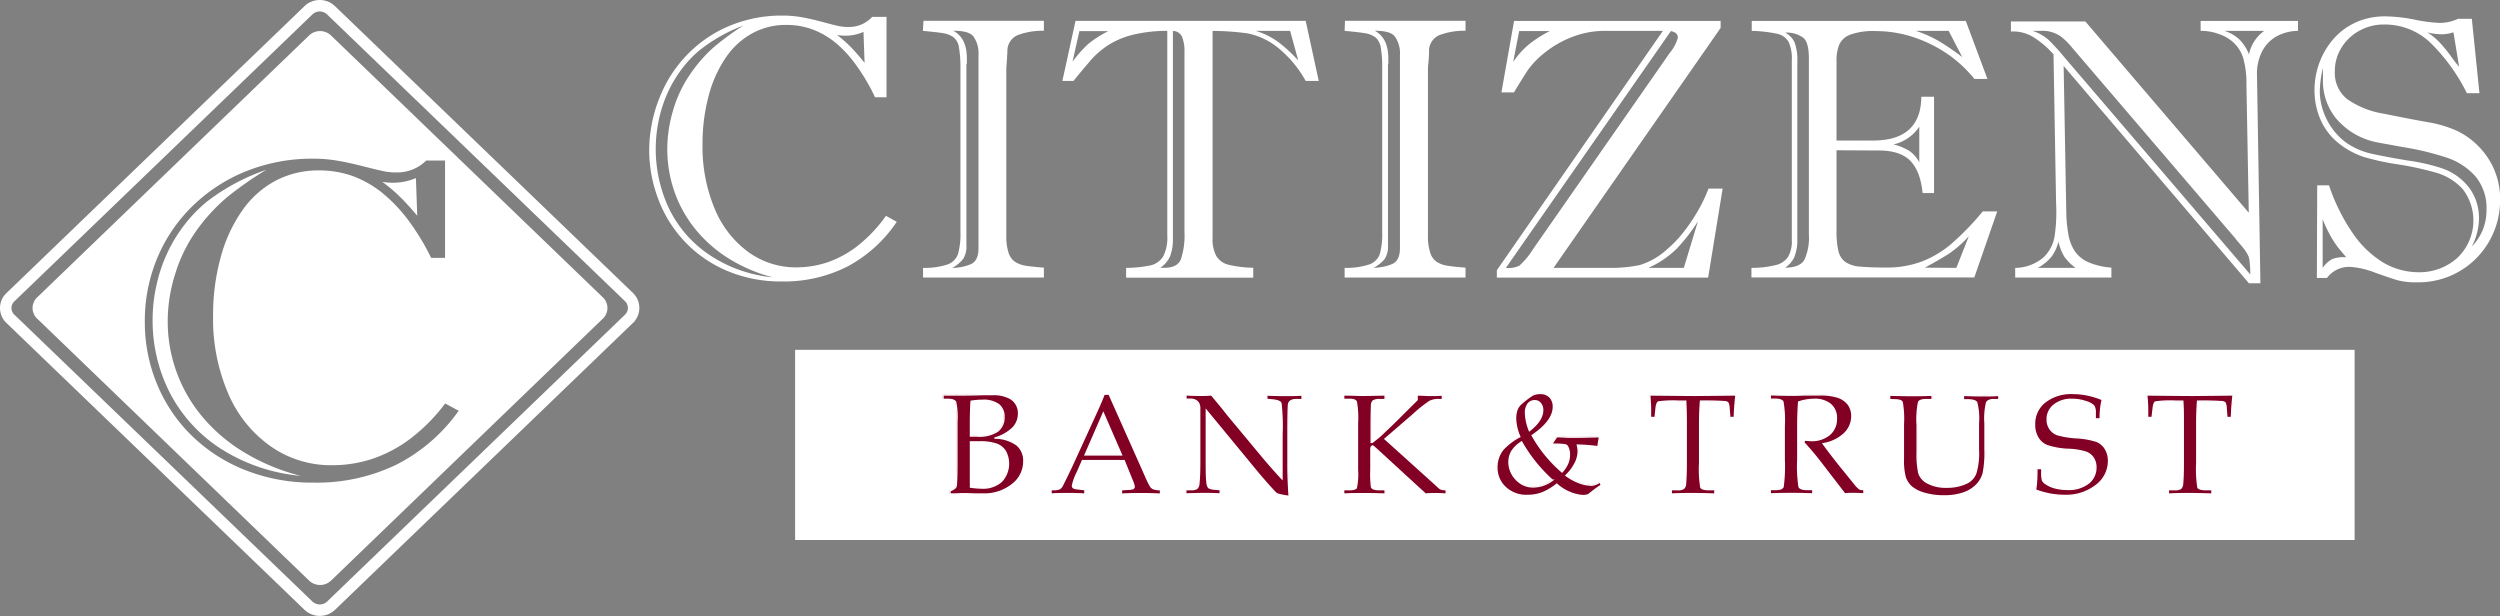 <svg id="Layer_1" data-name="Layer 1" xmlns="http://www.w3.org/2000/svg" viewBox="0 0 436.57 107.59"><rect x="0" y="0" width="436.57" height="107.59" fill="#808080" stroke="none"/><defs><style>.cls-1{fill:#fff;}.cls-2{fill:none;stroke-width:2px;}.cls-2,.cls-4{stroke:#fff;stroke-miterlimit:3.86;}.cls-3,.cls-4{fill:#820024;}.cls-4{stroke-width:0.24px;}</style></defs><path class="cls-1" d="M283,304.16l-47.49-45.75a2.77,2.77,0,0,0-3.82,0l-47.5,45.75a2.54,2.54,0,0,0,0,3.69l47.5,45.76a2.78,2.78,0,0,0,3.83,0L283,307.85A2.56,2.56,0,0,0,283,304.16Zm-36,29.17a32,32,0,0,1-14.57,3.17,31.58,31.58,0,0,1-11.82-2.16,28.11,28.11,0,0,1-9.37-6,26.81,26.81,0,0,1-6.09-9A28,28,0,0,1,203,308.48,28.36,28.36,0,0,1,205.29,297a27.24,27.24,0,0,1,6.38-9.12A28.77,28.77,0,0,1,221,282a30.93,30.93,0,0,1,11.27-2.07,25.11,25.11,0,0,1,4.19.32c1.3.21,2.84.54,4.63,1s3,.74,3.62.87a10.17,10.17,0,0,0,2.19.21,7.15,7.15,0,0,0,5.24-2.08h3.29v17H253a42.12,42.12,0,0,0-4.06-6.67,26.9,26.9,0,0,0-4.63-4.8,18.41,18.41,0,0,0-5.13-2.86,17.44,17.44,0,0,0-5.76-.94,16,16,0,0,0-7.57,1.79A16.76,16.76,0,0,0,220,289a25.94,25.94,0,0,0-3.75,8.14,38.07,38.07,0,0,0-1.33,10.25,32.91,32.91,0,0,0,2.64,13.54,21.57,21.57,0,0,0,7.39,9.21,18.31,18.31,0,0,0,10.79,3.32,22.2,22.2,0,0,0,7.18-1.18,23.31,23.31,0,0,0,6.64-3.6,31.17,31.17,0,0,0,5.89-6l2.36,1.27A29.89,29.89,0,0,1,247,333.33Z" transform="translate(-177.71 -252.22)"/><path class="cls-2" d="M287.57,304.12,235.5,254a2.84,2.84,0,0,0-3.91,0l-52.06,50.12a2.59,2.59,0,0,0,0,3.78L231.59,358a2.87,2.87,0,0,0,3.92,0l52.06-50.13A2.63,2.63,0,0,0,287.57,304.12Z" transform="translate(-177.71 -252.22)"/><path class="cls-1" d="M250.57,289.89l-.23-6.57a10.22,10.22,0,0,1-4,.81,11.16,11.16,0,0,1-1.87-.15,27,27,0,0,1,3.4,2.92C248.8,287.84,249.69,288.84,250.57,289.89Z" transform="translate(-177.71 -252.22)"/><path class="cls-1" d="M213.11,325.07A25.84,25.84,0,0,1,207,308.14a27.25,27.25,0,0,1,1.31-8.1,26.21,26.21,0,0,1,3.68-7.52,31.84,31.84,0,0,1,5.54-6,63.43,63.43,0,0,1,6.68-4.65A36.38,36.38,0,0,0,214,287.31a24.26,24.26,0,0,0-4.07,4.16,26.22,26.22,0,0,0-4.9,10.59,27.15,27.15,0,0,0-.67,5.92,27.79,27.79,0,0,0,3,12.82,25.7,25.7,0,0,0,8.89,9.77,31.19,31.19,0,0,0,14,4.75,35.89,35.89,0,0,1-9.72-4A28.94,28.94,0,0,1,213.11,325.07Z" transform="translate(-177.71 -252.22)"/><path class="cls-1" d="M328.69,263.2l-.19-5.41a7.64,7.64,0,0,1-3.13.66,7.8,7.8,0,0,1-1.49-.13,23.9,23.9,0,0,1,2.69,2.41c.71.78,1.43,1.6,2.12,2.47m-20.9-6.62a28.49,28.49,0,0,0-8,4.48,19.74,19.74,0,0,0-3.2,3.45,22,22,0,0,0-2.36,4.07,22.77,22.77,0,0,0-1.49,4.67,24.36,24.36,0,0,0,1.84,15.47,20.5,20.5,0,0,0,7,8,23.9,23.9,0,0,0,11.09,3.93,27.8,27.8,0,0,1-7.68-3.27,23.43,23.43,0,0,1-5.89-5.19,21.63,21.63,0,0,1-3.64-6.58,22.39,22.39,0,0,1-1.22-7.4,23.55,23.55,0,0,1,1-6.68,21.66,21.66,0,0,1,2.9-6.21,25.2,25.2,0,0,1,4.38-5,51,51,0,0,1,5.27-3.82m22.13-1.34h2.6v14.05h-2a34.36,34.36,0,0,0-3.22-5.5,20.58,20.58,0,0,0-3.65-4,14.18,14.18,0,0,0-4.05-2.35,13.16,13.16,0,0,0-4.56-.79,12.21,12.21,0,0,0-6,1.49,13.19,13.19,0,0,0-4.59,4.23,21.38,21.38,0,0,0-3,6.7,32.42,32.42,0,0,0-1.06,8.44,28,28,0,0,0,2.09,11.16,17.76,17.76,0,0,0,5.84,7.59,14.12,14.12,0,0,0,8.53,2.73,17.09,17.09,0,0,0,5.69-1,18.28,18.28,0,0,0,5.24-3,25.46,25.46,0,0,0,4.65-5l1.88,1.05a24,24,0,0,1-8.59,7.79,24.47,24.47,0,0,1-11.53,2.62,24,24,0,0,1-9.34-1.78,21.84,21.84,0,0,1-12.11-12.4,24.15,24.15,0,0,1-1.66-8.94A24.82,24.82,0,0,1,293,269a22.56,22.56,0,0,1,5-7.52,22.14,22.14,0,0,1,7.36-4.85,23.63,23.63,0,0,1,8.92-1.69,20.08,20.08,0,0,1,3.3.26c1,.18,2.25.45,3.66.83s2.37.62,2.87.73a8,8,0,0,0,1.73.17,5.46,5.46,0,0,0,4.14-1.72" transform="translate(-177.71 -252.22)"/><path class="cls-1" d="M346.47,263.4v31.66a4,4,0,0,1-.57,2.38A6.11,6.11,0,0,1,344,299a8.39,8.39,0,0,0,3.32-.68c.84-.42,1.26-1.33,1.26-2.72V261.84a5.08,5.08,0,0,0-.88-3.25c-.59-.72-1.76-1-3.52-1,1.59.85,2.37,2.45,2.37,4.83,0,.17,0,.33,0,.47s0,.31,0,.49m-7.57-7.53H360v1.74a12.48,12.48,0,0,0-4.62.78,3,3,0,0,0-1.75,2.87c-.05.9-.09,1.6-.13,2.12s-.06.75-.06.68v29.31a9.34,9.34,0,0,0,.39,3,3.06,3.06,0,0,0,1.13,1.59,4.72,4.72,0,0,0,1.68.65c.63.12,1.75.24,3.36.37v1.73H338.9V299a12.83,12.83,0,0,0,4.26-.59A3,3,0,0,0,345,296.6a13,13,0,0,0,.43-3.9V264.32a21.16,21.16,0,0,0-.25-3.77,2.89,2.89,0,0,0-.89-1.77,4.14,4.14,0,0,0-1.79-.75c-.76-.13-2-.27-3.63-.42Z" transform="translate(-177.71 -252.22)"/><path class="cls-1" d="M404.4,262.7,403,257.61h-6a13.23,13.23,0,0,1,4,2,25.39,25.39,0,0,1,3.37,3.12m-19.82,29.94V261.39a6.73,6.73,0,0,0-.43-2.76,1.74,1.74,0,0,0-1.59-1v36.14a8.5,8.5,0,0,1-.47,3.15,4.72,4.72,0,0,1-1.75,2.07h.7q2.28,0,2.91-1.47a13.34,13.34,0,0,0,.63-4.86m-13.25-35H366.2L365,263a20.74,20.74,0,0,1,2.81-3.16,19.41,19.41,0,0,1,3.55-2.24m-5.83-1.74h40.19L408,266.35h-2.28a19.71,19.71,0,0,0-5.1-6,12.16,12.16,0,0,0-5-2.29,45.08,45.08,0,0,0-6.16-.44v36.14a6.18,6.18,0,0,0,.67,3.2,3.49,3.49,0,0,0,2.18,1.51,20.46,20.46,0,0,0,4.25.51v1.73H374.36V299a21.5,21.5,0,0,0,4.23-.43,3.55,3.55,0,0,0,2.22-1.53,7,7,0,0,0,.74-3.64V257.61a25.33,25.33,0,0,0-6,.68,14.43,14.43,0,0,0-4.24,1.77,14.59,14.59,0,0,0-2.84,2.36c-.74.84-1.85,2.15-3.3,3.93h-1.94Z" transform="translate(-177.71 -252.22)"/><path class="cls-1" d="M420.09,263.4v31.66a4,4,0,0,1-.57,2.38,6,6,0,0,1-1.93,1.53,8.35,8.35,0,0,0,3.32-.68c.84-.42,1.27-1.33,1.27-2.72V261.84a5.08,5.08,0,0,0-.89-3.25c-.59-.72-1.76-1-3.51-1,1.58.85,2.37,2.45,2.37,4.83,0,.17,0,.33,0,.47a4.4,4.4,0,0,1,0,.49m-7.57-7.53h21.05v1.74a12.38,12.38,0,0,0-4.61.78,3,3,0,0,0-1.76,2.87c0,.9-.08,1.6-.13,2.12s-.06.75-.06.68v29.31a9,9,0,0,0,.4,3,3,3,0,0,0,1.12,1.59,4.72,4.72,0,0,0,1.68.65c.64.12,1.75.24,3.36.37v1.73H412.52V299a13,13,0,0,0,4.27-.59,3,3,0,0,0,1.86-1.78,13,13,0,0,0,.43-3.9V264.32a21.37,21.37,0,0,0-.24-3.77,3,3,0,0,0-.9-1.77,4.09,4.09,0,0,0-1.79-.75q-1.12-.19-3.63-.42Z" transform="translate(-177.71 -252.22)"/><path class="cls-1" d="M465.58,299h6.17l2.47-8.14a29.75,29.75,0,0,1-3.75,4.83,17.22,17.22,0,0,1-4.89,3.31m-17.26-41.36H443l-1.05,5.4a14.43,14.43,0,0,1,2.84-3.14,21.24,21.24,0,0,1,3.56-2.26m21.15,0L440.68,299a4.18,4.18,0,0,0,2.36-.4,13.24,13.24,0,0,0,2.43-2.94l23.81-34.18a7.2,7.2,0,0,0,1.43-2.66c0-.64-.41-1-1.24-1.18M476,285.16h2.53L476,300.7h-36.9v-1.29l29-41.8H458a15.68,15.68,0,0,0-5.95,1.15,17.68,17.68,0,0,0-4.77,2.81,14.43,14.43,0,0,0-2.84,3q-1.74,2.73-2.34,3.78H439.9l2.21-12.48h36.07v1.23L449,299h9.79a24.37,24.37,0,0,0,5.24-.49,12.19,12.19,0,0,0,4.83-2.79,19.55,19.55,0,0,0,2.8-2.91,30.16,30.16,0,0,0,2.57-3.81,25.72,25.72,0,0,0,1.82-3.81" transform="translate(-177.71 -252.22)"/><path class="cls-1" d="M519.34,299l2.19-5.54a19.4,19.4,0,0,1-3.39,3q-1.53,1-4.3,2.5ZM518,257.61h-5.73a20.54,20.54,0,0,1,4.22,1.91,45.61,45.61,0,0,1,3.89,2.67Zm-5.13,22.92v-6.19a7.35,7.35,0,0,1-4.5,3.1,9.65,9.65,0,0,1,2.76,1.13,5.5,5.5,0,0,1,1.74,2M491.57,263v30.74a8.28,8.28,0,0,1-.53,3.41,4.66,4.66,0,0,1-1.59,1.81c1.74,0,2.86-.49,3.37-1.39a9.31,9.31,0,0,0,.77-4.37V262.44c0-1.81-.3-3-.91-3.57a4.82,4.82,0,0,0-3.23-.95,3.68,3.68,0,0,1,1.64,1.7,8.81,8.81,0,0,1,.48,3.39m6.85,15.45v14a15.3,15.3,0,0,0,.33,3.61A3.29,3.29,0,0,0,500,298a5.49,5.49,0,0,0,2.55.78c1.11.1,2.63.16,4.55.16a17.32,17.32,0,0,0,6.25-1.07,17.8,17.8,0,0,0,5.23-3.16,47.79,47.79,0,0,0,5.37-5.57h2.53l-4,11.53H483.56V299a17.81,17.81,0,0,0,4.29-.5A3.52,3.52,0,0,0,490,297a5.44,5.44,0,0,0,.61-2.85V262.75a6.87,6.87,0,0,0-.57-3.23,3,3,0,0,0-1.93-1.39,24.06,24.06,0,0,0-4.5-.52v-1.74h37.38L524.77,266h-2.28a22.31,22.31,0,0,0-4.48-4.21,23.94,23.94,0,0,0-5.92-3,21,21,0,0,0-6.92-1.14,11.49,11.49,0,0,0-4.34.62A3.37,3.37,0,0,0,498.9,260a7.44,7.44,0,0,0-.48,2.92v13.84h6.38q8.34,0,8.43-7.65h2.22v16.82h-2c-.26-2.59-1-4.48-2.18-5.66s-3-1.77-5.47-1.77Z" transform="translate(-177.71 -252.22)"/><path class="cls-1" d="M573.11,257.61h-6.94a7,7,0,0,1,2.59,1.49,7.76,7.76,0,0,1,1.69,2.61,6.63,6.63,0,0,1,2.66-4.1M533.52,299h6.65a8.49,8.49,0,0,1-2-2,9.11,9.11,0,0,1-1-2.58A7.43,7.43,0,0,1,536,297a8.16,8.16,0,0,1-2.43,2m34.62-5L539.6,260.59a11.4,11.4,0,0,0-2.1-2.06,5.59,5.59,0,0,0-3.42-.92h-1.42a8.07,8.07,0,0,1,2.75,1.54,35.93,35.93,0,0,1,2.74,3l32.52,38c0-.61,0-1.21-.08-1.8a5,5,0,0,0-.2-1.3,5.56,5.56,0,0,0-.6-1.06c-.3-.43-.85-1.1-1.65-2M562,257.61v-1.74h17v1.74a8,8,0,0,0-3.72.95,6.35,6.35,0,0,0-2.52,2.59,8.55,8.55,0,0,0-.92,4.09l.6,36.45h-2l-32.36-37.95.46,25.53a23.76,23.76,0,0,0,.39,4,7.38,7.38,0,0,0,1.13,2.85,5.57,5.57,0,0,0,2.36,1.9,12.34,12.34,0,0,0,4,.93v1.73H529.62V299a7.73,7.73,0,0,0,4.89-1.79,6.55,6.55,0,0,0,2-3.79,29,29,0,0,0,.25-5.71l-.45-26a16.22,16.22,0,0,0-3.51-3,6.75,6.75,0,0,0-3.55-1h-.38v-1.74h13l28.54,33.4L570,266.92a16.18,16.18,0,0,0-.51-4.37,6.18,6.18,0,0,0-1.76-2.91,7,7,0,0,0-2.55-1.48,9,9,0,0,0-3.16-.55" transform="translate(-177.71 -252.22)"/><path class="cls-1" d="M607.15,263.94l-1-6.08a6.64,6.64,0,0,1-2.09.35,9.92,9.92,0,0,1-2.47-.35,11.81,11.81,0,0,1,2.21,1.84,26.71,26.71,0,0,1,2,2.46,20.79,20.79,0,0,0,1.4,1.78m-23.89,26.52V299a4.9,4.9,0,0,1,1.71-1.56,5.75,5.75,0,0,1,2.41-.29c-.7-.83-1.21-1.44-1.52-1.83a19.42,19.42,0,0,1-1.14-1.75,22.7,22.7,0,0,1-1.46-3.08m0-26.27a20.64,20.64,0,0,0-.5,3.92,10.58,10.58,0,0,0,.57,3.39,11.49,11.49,0,0,0,1.67,3.22,10.63,10.63,0,0,0,2.5,2.47,12.41,12.41,0,0,0,4.11,1.8q2.25.52,6.57,1.24a33.08,33.08,0,0,1,6,1.38,10,10,0,0,1,4.7,3.41,8.86,8.86,0,0,1,1.68,5.39,10.87,10.87,0,0,1-1.26,4.83,8.9,8.9,0,0,0,2.57-6.33,8.63,8.63,0,0,0-1.92-5.91,11.61,11.61,0,0,0-4.74-3.19,48.68,48.68,0,0,0-7.72-1.9c-3.26-.59-4.94-.89-5-.92a12.49,12.49,0,0,1-6.84-4.07,10.33,10.33,0,0,1-2.34-6.68c0-.47,0-.86,0-1.19a8.05,8.05,0,0,1,0-.86m-1,20.36h2.06a33.39,33.39,0,0,0,4.2,8.44,17.34,17.34,0,0,0,5.34,5.09,12.13,12.13,0,0,0,6.07,1.65,9.89,9.89,0,0,0,6.77-2.48,9,9,0,0,0,1-12,10,10,0,0,0-4.46-2.84,54.65,54.65,0,0,0-6.84-1.51,43.58,43.58,0,0,1-6-1.3,14.18,14.18,0,0,1-4.68-2.63,10.79,10.79,0,0,1-2.93-4,12.64,12.64,0,0,1-1-5,13.8,13.8,0,0,1,.88-4.9,13.46,13.46,0,0,1,2.5-4.16,11.47,11.47,0,0,1,3.94-2.86,12.41,12.41,0,0,1,5.17-1,27.65,27.65,0,0,1,5,.57,26.19,26.19,0,0,0,4.35.57,7.47,7.47,0,0,0,3.23-.72h2.4l1.33,13h-2.19a32.31,32.31,0,0,0-6.49-8.93,11.55,11.55,0,0,0-8-3.07,8.75,8.75,0,0,0-4.24,1.06,8.4,8.4,0,0,0-3.15,2.94,7.67,7.67,0,0,0-1.18,4.15,5.82,5.82,0,0,0,2.14,4.87,15.37,15.37,0,0,0,6.38,2.55q4.22.86,7.56,1.46a20.6,20.6,0,0,1,5.3,1.56A13.56,13.56,0,0,1,612.3,280a13,13,0,0,1,2,7.12,14.47,14.47,0,0,1-1.84,7.12,14.2,14.2,0,0,1-12.55,7.28,13.1,13.1,0,0,1-3.48-.35c-.78-.23-2.11-.67-4-1.35a14.66,14.66,0,0,0-4.36-1,4.82,4.82,0,0,0-4,1.93h-1.77Z" transform="translate(-177.71 -252.22)"/><rect class="cls-1" x="138.85" y="61.09" width="272.33" height="33.21"/><path class="cls-3" d="M347.18,337.28a14.67,14.67,0,0,0,1.95.17,4.85,4.85,0,0,0,3.46-1.15,4.56,4.56,0,0,0,.69-5.27,3.11,3.11,0,0,0-1.52-1.24,8.82,8.82,0,0,0-3.12-.4l-1.46,0v4.31l0,1.52c0,.56,0,1,0,1.26a5.75,5.75,0,0,1-.06.77m0-8.91c.42,0,.82,0,1.16,0a5.8,5.8,0,0,0,3.6-.86,3,3,0,0,0,1.09-2.48,2.65,2.65,0,0,0-.91-2.15,4.54,4.54,0,0,0-2.9-.75,12.21,12.21,0,0,0-1.92.16q-.12,1.49-.12,4.5Zm4.19.36a6.58,6.58,0,0,1,3.93,1.21,3.59,3.59,0,0,1,1.2,2.87,5.06,5.06,0,0,1-2,4,7.79,7.79,0,0,1-5.14,1.68l-1,0c-.84,0-1.55-.05-2.13-.05-.43,0-.95,0-1.56.05l-1.06,0v-.56a3.2,3.2,0,0,0,.94-.55,1.15,1.15,0,0,0,.17-.65c.06-1,.09-2.06.09-3.29v-7.57a13.05,13.05,0,0,0-.22-3.44c-.18-.32-.64-.47-1.35-.47h-.85v-.77h1l1.17,0,1.42,0c.53,0,1.58,0,3.16-.06l1.84,0a5.91,5.91,0,0,1,3.25.72,3,3,0,0,1,1.35,2.64,3.58,3.58,0,0,1-1,2.45,7.43,7.43,0,0,1-3.28,1.76" transform="translate(-177.71 -252.22)"/><path class="cls-4" d="M347.18,337.28a14.67,14.67,0,0,0,1.95.17,4.85,4.85,0,0,0,3.46-1.15,4.56,4.56,0,0,0,.69-5.27,3.11,3.11,0,0,0-1.52-1.24,8.82,8.82,0,0,0-3.12-.4l-1.46,0v4.31l0,1.52c0,.56,0,1,0,1.26A5.75,5.75,0,0,1,347.18,337.28Zm0-8.91c.42,0,.82,0,1.16,0a5.8,5.8,0,0,0,3.6-.86,3,3,0,0,0,1.09-2.48,2.65,2.65,0,0,0-.91-2.15,4.54,4.54,0,0,0-2.9-.75,12.21,12.21,0,0,0-1.92.16q-.12,1.49-.12,4.5Zm4.19.36a6.58,6.58,0,0,1,3.93,1.21,3.59,3.59,0,0,1,1.2,2.87,5.06,5.06,0,0,1-2,4,7.79,7.79,0,0,1-5.14,1.68l-1,0c-.84,0-1.55-.05-2.13-.05-.43,0-.95,0-1.56.05l-1.06,0v-.56a3.2,3.2,0,0,0,.94-.55,1.15,1.15,0,0,0,.17-.65c.06-1,.09-2.06.09-3.29v-7.57a13.05,13.05,0,0,0-.22-3.44c-.18-.32-.64-.47-1.35-.47h-.85v-.77h1l1.17,0,1.42,0c.53,0,1.58,0,3.16-.06l1.84,0a5.91,5.91,0,0,1,3.25.72,3,3,0,0,1,1.35,2.64,3.58,3.58,0,0,1-1,2.45A7.43,7.43,0,0,1,351.37,328.73Z" transform="translate(-177.71 -252.22)"/><path class="cls-3" d="M367.19,331.66h6.37l-3.18-7.32Zm6.83,1h-7.29l-.87,2A9.7,9.7,0,0,0,365,337a.48.48,0,0,0,.15.4,2.11,2.11,0,0,0,.81.19l1.21.14v.77c-.81-.05-1.72-.08-2.73-.08-1.21,0-2.27,0-3.19.08v-.77h.38a2.89,2.89,0,0,0,1.14-.18,1.77,1.77,0,0,0,.55-.74c.59-1.17,1.21-2.44,1.83-3.79l3.47-7.58q1.39-3,1.9-4.38h.87l6.38,14.32a14.12,14.12,0,0,0,.86,1.76,1.14,1.14,0,0,0,.49.42,4,4,0,0,0,1.25.18v.77c-1.1-.05-2.14-.08-3.13-.08s-2.16,0-3.7.08v-.77l1.25-.08a2.19,2.19,0,0,0,.79-.13.39.39,0,0,0,.19-.34,4.73,4.73,0,0,0-.38-1.14Z" transform="translate(-177.71 -252.22)"/><path class="cls-4" d="M367.19,331.66h6.37l-3.18-7.32Zm6.83,1h-7.29l-.87,2A9.7,9.7,0,0,0,365,337a.48.48,0,0,0,.15.4,2.11,2.11,0,0,0,.81.19l1.21.14v.77c-.81-.05-1.72-.08-2.73-.08-1.21,0-2.27,0-3.19.08v-.77h.38a2.89,2.89,0,0,0,1.14-.18,1.77,1.77,0,0,0,.55-.74c.59-1.17,1.21-2.44,1.83-3.79l3.47-7.58q1.39-3,1.9-4.38h.87l6.38,14.32a14.12,14.12,0,0,0,.86,1.76,1.14,1.14,0,0,0,.49.42,4,4,0,0,0,1.25.18v.77c-1.1-.05-2.14-.08-3.13-.08s-2.16,0-3.7.08v-.77l1.25-.08a2.19,2.19,0,0,0,.79-.13.39.39,0,0,0,.19-.34,4.73,4.73,0,0,0-.38-1.14Z" transform="translate(-177.71 -252.22)"/><path class="cls-3" d="M388.37,323.87v8.45c0,1.92,0,3.26.11,4a1.86,1.86,0,0,0,.29,1.05,2.57,2.57,0,0,0,1.21.28l.81.07v.76c-.91-.05-1.75-.07-2.48-.07-.51,0-1.69,0-3.53.07v-.76h.91a1.68,1.68,0,0,0,1.06-.23,1.33,1.33,0,0,0,.32-.86c.09-.89.14-2.11.14-3.64v-6c0-1.14,0-2.26,0-3.37a2,2,0,0,0-.2-1,1.58,1.58,0,0,0-.49-.47,1.84,1.84,0,0,0-.92-.21h-.79v-.76c1.07.05,1.89.07,2.45.07s1.27,0,2-.07c.84,1,1.63,1.94,2.36,2.87s1.51,1.86,2.3,2.8L398.2,332q2.34,2.75,3.38,3.82V328a36.21,36.21,0,0,0-.18-5.36c-.13-.31-.62-.5-1.47-.58l-1-.09v-.76c1.36.05,2.42.07,3.16.07s1.8,0,3-.07V322h-1c-.78,0-1.23.26-1.35.76-.07.34-.11,2.11-.11,5.34v5.5c0,1.47.07,3.24.2,5.29a13.7,13.7,0,0,1-2-.38,1.65,1.65,0,0,1-.52-.39q-1.41-1.51-2.95-3.34Z" transform="translate(-177.71 -252.22)"/><path class="cls-4" d="M388.37,323.87v8.45c0,1.92,0,3.26.11,4a1.86,1.86,0,0,0,.29,1.05,2.57,2.57,0,0,0,1.21.28l.81.07v.76c-.91-.05-1.75-.07-2.48-.07-.51,0-1.69,0-3.53.07v-.76h.91a1.68,1.68,0,0,0,1.06-.23,1.33,1.33,0,0,0,.32-.86c.09-.89.14-2.11.14-3.64v-6c0-1.14,0-2.26,0-3.37a2,2,0,0,0-.2-1,1.58,1.58,0,0,0-.49-.47,1.84,1.84,0,0,0-.92-.21h-.79v-.76c1.07.05,1.89.07,2.45.07s1.27,0,2-.07c.84,1,1.63,1.94,2.36,2.87s1.51,1.86,2.3,2.8L398.2,332q2.34,2.75,3.38,3.82V328a36.21,36.21,0,0,0-.18-5.36c-.13-.31-.62-.5-1.47-.58l-1-.09v-.76c1.36.05,2.42.07,3.16.07s1.8,0,3-.07V322h-1c-.78,0-1.23.26-1.35.76-.07.34-.11,2.11-.11,5.34v5.5c0,1.47.07,3.24.2,5.29a13.7,13.7,0,0,1-2-.38,1.65,1.65,0,0,1-.52-.39q-1.41-1.51-2.95-3.34Z" transform="translate(-177.71 -252.22)"/><path class="cls-3" d="M419.57,328.87l8.61,7.76.78.72a1.13,1.13,0,0,0,.49.3,3,3,0,0,0,.81.08v.77c-.69-.05-1.3-.07-1.82-.07s-1.15,0-1.8.07l-8.72-8c-.29-.27-.47-.4-.54-.4s-.27.16-.27.48v3.71a18.73,18.73,0,0,0,.11,3c.14.29.59.44,1.37.44h1v.77c-1.37-.05-2.59-.07-3.65-.07s-2.31,0-3.59.07v-.77h1c.68,0,1.08-.12,1.21-.36a11.37,11.37,0,0,0,.2-3.09v-8.14a16.58,16.58,0,0,0-.2-3.76c-.13-.29-.53-.42-1.21-.42h-1v-.77c1.54,0,2.66.07,3.35.07l3.89-.07V322l-1,0a2.16,2.16,0,0,0-1.09.23,1.09,1.09,0,0,0-.28.74c0,.37-.06,1.45-.06,3.22v3.28h.18c.69-.54,1.29-1,1.79-1.49s1.32-1.24,2.46-2.37l3.59-3.57v-.84c.93,0,1.7.07,2.3.07s1.34,0,2.11-.07V322h-.68a3.32,3.32,0,0,0-1.55.33,23.71,23.71,0,0,0-2.93,2.35Z" transform="translate(-177.71 -252.22)"/><path class="cls-4" d="M419.57,328.87l8.61,7.76.78.72a1.13,1.13,0,0,0,.49.3,3,3,0,0,0,.81.08v.77c-.69-.05-1.3-.07-1.82-.07s-1.15,0-1.8.07l-8.72-8c-.29-.27-.47-.4-.54-.4s-.27.16-.27.48v3.71a18.73,18.73,0,0,0,.11,3c.14.29.59.44,1.37.44h1v.77c-1.37-.05-2.59-.07-3.65-.07s-2.31,0-3.59.07v-.77h1c.68,0,1.08-.12,1.21-.36a11.37,11.37,0,0,0,.2-3.09v-8.14a16.58,16.58,0,0,0-.2-3.76c-.13-.29-.53-.42-1.21-.42h-1v-.77c1.54,0,2.66.07,3.35.07l3.89-.07V322l-1,0a2.16,2.16,0,0,0-1.09.23,1.09,1.09,0,0,0-.28.74c0,.37-.06,1.45-.06,3.22v3.28h.18c.69-.54,1.29-1,1.79-1.49s1.32-1.24,2.46-2.37l3.59-3.57v-.84c.93,0,1.7.07,2.3.07s1.34,0,2.11-.07V322h-.68a3.32,3.32,0,0,0-1.55.33,23.71,23.71,0,0,0-2.93,2.35Z" transform="translate(-177.71 -252.22)"/><path class="cls-3" d="M444.79,327.43c1.54-1.21,2.31-2.39,2.31-3.55a1.76,1.76,0,0,0-.39-1.22,1.21,1.21,0,0,0-1-.46,1.44,1.44,0,0,0-1.15.54,2.59,2.59,0,0,0-.45,1.66,9,9,0,0,0,.66,3m4,8.64a26.85,26.85,0,0,1-5.37-6.68,5.42,5.42,0,0,0-1.71,1.65,3.74,3.74,0,0,0-.49,1.88,4.35,4.35,0,0,0,1.23,3,4,4,0,0,0,3.06,1.33,5.72,5.72,0,0,0,3.28-1.2m0-6.47.77-1.12c.86,0,1.54.08,2,.08l1.59,0c1.56,0,2.86-.06,3.89-.07-.13.69-.23,1.27-.29,1.74a31,31,0,0,0-3.59-.28,4.77,4.77,0,0,1,.15,1.07,4.57,4.57,0,0,1-.49,2,8.1,8.1,0,0,1-1.65,2.23,9.3,9.3,0,0,0,2.44,1.31,6.57,6.57,0,0,0,2.09.39,3.21,3.21,0,0,0,1.44-.58l.19.58a26.59,26.59,0,0,0-2.24,1.66,3.26,3.26,0,0,1-1,.16,7.87,7.87,0,0,1-4.53-2A9.89,9.89,0,0,1,447,338.3a7.52,7.52,0,0,1-2.61.44,5.3,5.3,0,0,1-3.8-1.41,4.64,4.64,0,0,1-1.48-3.51,4.88,4.88,0,0,1,1.09-3.14,10.83,10.83,0,0,1,2.91-2.2,8.65,8.65,0,0,1-.74-3.13,4.52,4.52,0,0,1,.3-1.72,2.65,2.65,0,0,1,.79-1,14.31,14.31,0,0,1,1.88-1.42,2.94,2.94,0,0,1,1.32-.28,2.23,2.23,0,0,1,1.69.63,2.34,2.34,0,0,1,.62,1.7c0,1.66-1.24,3.32-3.7,5a23.38,23.38,0,0,0,5.22,6.38,5.66,5.66,0,0,0,1-1.54,3.81,3.81,0,0,0,.28-1.47,2.93,2.93,0,0,0-.31-1.4.64.64,0,0,0-.41-.33,10.8,10.8,0,0,0-2.12-.1Z" transform="translate(-177.71 -252.22)"/><path class="cls-4" d="M444.79,327.43c1.54-1.21,2.31-2.39,2.31-3.55a1.76,1.76,0,0,0-.39-1.22,1.21,1.21,0,0,0-1-.46,1.44,1.44,0,0,0-1.15.54,2.59,2.59,0,0,0-.45,1.66A9,9,0,0,0,444.79,327.43Zm4,8.64a26.85,26.85,0,0,1-5.37-6.68,5.42,5.42,0,0,0-1.71,1.65,3.74,3.74,0,0,0-.49,1.88,4.35,4.35,0,0,0,1.23,3,4,4,0,0,0,3.06,1.33A5.72,5.72,0,0,0,448.84,336.07Zm0-6.47.77-1.12c.86,0,1.54.08,2,.08l1.59,0c1.56,0,2.86-.06,3.89-.07-.13.69-.23,1.27-.29,1.74a31,31,0,0,0-3.59-.28,4.77,4.77,0,0,1,.15,1.07,4.57,4.57,0,0,1-.49,2,8.1,8.1,0,0,1-1.65,2.23,9.3,9.3,0,0,0,2.44,1.31,6.57,6.57,0,0,0,2.09.39,3.21,3.21,0,0,0,1.44-.58l.19.58a26.59,26.59,0,0,0-2.24,1.66,3.26,3.26,0,0,1-1,.16,7.87,7.87,0,0,1-4.53-2A9.89,9.89,0,0,1,447,338.3a7.52,7.52,0,0,1-2.61.44,5.3,5.3,0,0,1-3.8-1.41,4.64,4.64,0,0,1-1.48-3.51,4.88,4.88,0,0,1,1.09-3.14,10.83,10.83,0,0,1,2.91-2.2,8.65,8.65,0,0,1-.74-3.13,4.52,4.52,0,0,1,.3-1.72,2.65,2.65,0,0,1,.79-1,14.31,14.31,0,0,1,1.88-1.42,2.94,2.94,0,0,1,1.32-.28,2.23,2.23,0,0,1,1.69.63,2.34,2.34,0,0,1,.62,1.7c0,1.66-1.24,3.32-3.7,5a23.38,23.38,0,0,0,5.22,6.38,5.66,5.66,0,0,0,1-1.54,3.81,3.81,0,0,0,.28-1.47,2.93,2.93,0,0,0-.31-1.4.64.64,0,0,0-.41-.33,10.8,10.8,0,0,0-2.12-.1Z" transform="translate(-177.71 -252.22)"/><path class="cls-3" d="M474.67,322.27c-.1,1.22-.15,2.5-.15,3.85v6.94a20.06,20.06,0,0,0,.21,4.27c.13.26.62.4,1.45.4h1v.77c-1.5-.05-2.78-.08-3.82-.08s-2.32,0-3.8.08v-.77h1.07a1.76,1.76,0,0,0,1.09-.22,1.17,1.17,0,0,0,.33-.83c.08-.95.12-2.17.12-3.68v-6.95q0-2.07-.09-3.78h-1.29a18.7,18.7,0,0,0-3.45.14c-.22.09-.36.46-.43,1.09l-.17,1.63h-.81l0-1.43c0-.59-.05-1.43-.13-2.51q6.85.07,8.06.07l7-.07c-.16,1.36-.26,2.68-.29,3.94h-.79l-.13-1.59a2.29,2.29,0,0,0-.22-1,1,1,0,0,0-.62-.18c-.93-.06-2-.1-3.16-.1Z" transform="translate(-177.71 -252.22)"/><path class="cls-4" d="M474.67,322.27c-.1,1.22-.15,2.5-.15,3.85v6.94a20.06,20.06,0,0,0,.21,4.27c.13.26.62.4,1.45.4h1v.77c-1.5-.05-2.78-.08-3.82-.08s-2.32,0-3.8.08v-.77h1.07a1.76,1.76,0,0,0,1.09-.22,1.17,1.17,0,0,0,.33-.83c.08-.95.12-2.17.12-3.68v-6.95q0-2.07-.09-3.78h-1.29a18.7,18.7,0,0,0-3.45.14c-.22.09-.36.46-.43,1.09l-.17,1.63h-.81l0-1.43c0-.59-.05-1.43-.13-2.51q6.85.07,8.06.07l7-.07c-.16,1.36-.26,2.68-.29,3.94h-.79l-.13-1.59a2.29,2.29,0,0,0-.22-1,1,1,0,0,0-.62-.18c-.93-.06-2-.1-3.16-.1Z" transform="translate(-177.71 -252.22)"/><path class="cls-3" d="M496.08,329.7q1.25,1.73,3.07,4l2.43,3a4.76,4.76,0,0,0,.86.89,1.14,1.14,0,0,0,.44.11h.33v.77c-.71-.05-1.31-.07-1.83-.07s-1,0-1.52.07l-4.48-5.82c-.84-1.08-1.73-2.12-2.68-3.15l.13-.41c.49,0,.84.06,1.08.06a4.8,4.8,0,0,0,3.29-1.05,3.51,3.51,0,0,0,1.19-2.8,3.06,3.06,0,0,0-1-2.45,4.28,4.28,0,0,0-2.92-.89,8.32,8.32,0,0,0-2.66.46q-.15,1.94-.15,4.14v5.9a24,24,0,0,0,.22,4.77c.14.31.61.47,1.4.47h1v.77c-1.4-.05-2.57-.07-3.49-.07-.72,0-2,0-3.94.07v-.77h.95c.72,0,1.14-.15,1.28-.46a27.09,27.09,0,0,0,.2-4.79v-5.85a18.69,18.69,0,0,0-.23-4.22c-.15-.3-.66-.45-1.52-.45h-.68v-.77c1.57.05,2.76.07,3.59.07.56,0,1.36,0,2.41-.05l2.61,0a9.43,9.43,0,0,1,3.32.44,3.79,3.79,0,0,1,1.73,1.28,3.49,3.49,0,0,1,.59,2,4.2,4.2,0,0,1-1.29,3,6.93,6.93,0,0,1-3.71,1.79" transform="translate(-177.71 -252.22)"/><path class="cls-4" d="M496.08,329.7q1.25,1.73,3.07,4l2.43,3a4.76,4.76,0,0,0,.86.89,1.14,1.14,0,0,0,.44.11h.33v.77c-.71-.05-1.31-.07-1.83-.07s-1,0-1.52.07l-4.48-5.82c-.84-1.08-1.73-2.12-2.68-3.15l.13-.41c.49,0,.84.06,1.08.06a4.8,4.8,0,0,0,3.29-1.05,3.51,3.51,0,0,0,1.19-2.8,3.06,3.06,0,0,0-1-2.45,4.28,4.28,0,0,0-2.92-.89,8.32,8.32,0,0,0-2.66.46q-.15,1.94-.15,4.14v5.9a24,24,0,0,0,.22,4.77c.14.31.61.47,1.4.47h1v.77c-1.4-.05-2.57-.07-3.49-.07-.72,0-2,0-3.94.07v-.77h.95c.72,0,1.14-.15,1.28-.46a27.09,27.09,0,0,0,.2-4.79v-5.85a18.69,18.69,0,0,0-.23-4.22c-.15-.3-.66-.45-1.52-.45h-.68v-.77c1.57.05,2.76.07,3.59.07.56,0,1.36,0,2.41-.05l2.61,0a9.43,9.43,0,0,1,3.32.44,3.79,3.79,0,0,1,1.73,1.28,3.49,3.49,0,0,1,.59,2,4.2,4.2,0,0,1-1.29,3A6.93,6.93,0,0,1,496.08,329.7Z" transform="translate(-177.71 -252.22)"/><path class="cls-3" d="M507.69,322v-.77c1.73.05,3,.07,3.78.07s2,0,3.64-.07V322h-.93c-.79,0-1.27.14-1.43.44a15.49,15.49,0,0,0-.25,4v4.77a15.41,15.41,0,0,0,.3,3.64,3,3,0,0,0,1.54,1.72,6.63,6.63,0,0,0,3.31.72,7.78,7.78,0,0,0,3.59-.76,3.13,3.13,0,0,0,1.48-1.62,12.18,12.18,0,0,0,.47-4.19v-4.58a11.18,11.18,0,0,0-.3-3.65q-.3-.45-1.65-.45h-.66v-.77c1.75.05,2.86.07,3.33.07.77,0,1.72,0,2.86-.07V322h-.86c-.66,0-1.09.17-1.28.52a12,12,0,0,0-.28,3.62v4.56a18.11,18.11,0,0,1-.32,4.22,4.82,4.82,0,0,1-1.18,2,5.8,5.8,0,0,1-2.27,1.39,10.21,10.21,0,0,1-3.35.51,12.13,12.13,0,0,1-3.48-.46,6.06,6.06,0,0,1-2.24-1.12,4,4,0,0,1-1.09-1.64,11.32,11.32,0,0,1-.33-3.28l0-2.32v-3.71a16.88,16.88,0,0,0-.21-3.84c-.14-.28-.58-.41-1.33-.41Z" transform="translate(-177.71 -252.22)"/><path class="cls-4" d="M507.69,322v-.77c1.73.05,3,.07,3.78.07s2,0,3.64-.07V322h-.93c-.79,0-1.27.14-1.43.44a15.49,15.49,0,0,0-.25,4v4.77a15.41,15.41,0,0,0,.3,3.64,3,3,0,0,0,1.54,1.72,6.63,6.63,0,0,0,3.31.72,7.78,7.78,0,0,0,3.59-.76,3.13,3.13,0,0,0,1.48-1.62,12.18,12.18,0,0,0,.47-4.19v-4.58a11.18,11.18,0,0,0-.3-3.65q-.3-.45-1.65-.45h-.66v-.77c1.75.05,2.86.07,3.33.07.77,0,1.72,0,2.86-.07V322h-.86c-.66,0-1.09.17-1.28.52a12,12,0,0,0-.28,3.62v4.56a18.11,18.11,0,0,1-.32,4.22,4.82,4.82,0,0,1-1.18,2,5.8,5.8,0,0,1-2.27,1.39,10.21,10.21,0,0,1-3.35.51,12.13,12.13,0,0,1-3.48-.46,6.06,6.06,0,0,1-2.24-1.12,4,4,0,0,1-1.09-1.64,11.32,11.32,0,0,1-.33-3.28l0-2.32v-3.71a16.88,16.88,0,0,0-.21-3.84c-.14-.28-.58-.41-1.33-.41Z" transform="translate(-177.71 -252.22)"/><path class="cls-3" d="M544.83,322a13.62,13.62,0,0,0-.36,3.37h-.88v-1a2.18,2.18,0,0,0-.26-1.29,3.28,3.28,0,0,0-1.39-.73,7.18,7.18,0,0,0-2.37-.39,4.79,4.79,0,0,0-3.19,1,3.12,3.12,0,0,0-1.17,2.5,2.83,2.83,0,0,0,.48,1.66,2.71,2.71,0,0,0,1.28,1,16,16,0,0,0,3.41.55,13.61,13.61,0,0,1,3.52.64,3.29,3.29,0,0,1,1.47,1.3,4,4,0,0,1,.55,2.12,5.31,5.31,0,0,1-2.13,4.22,8.54,8.54,0,0,1-5.67,1.78,13.74,13.74,0,0,1-2.45-.24,16.07,16.07,0,0,1-2.49-.7,22.85,22.85,0,0,0,.22-3.74h.87v.61a4.51,4.51,0,0,0,.13,1.45,1.56,1.56,0,0,0,.59.6,5,5,0,0,0,1.66.72,8,8,0,0,0,2.07.25,5.64,5.64,0,0,0,3.69-1.08,3.44,3.44,0,0,0,1.3-2.75,2.93,2.93,0,0,0-.45-1.65,2.58,2.58,0,0,0-1.24-1,11.36,11.36,0,0,0-2.94-.5,13.63,13.63,0,0,1-3.89-.66,3.29,3.29,0,0,1-1.6-1.37,4.38,4.38,0,0,1-.59-2.35,4.83,4.83,0,0,1,1.79-3.87,7.41,7.41,0,0,1,4.94-1.52,12.28,12.28,0,0,1,2.55.27,13.89,13.89,0,0,1,2.55.8" transform="translate(-177.71 -252.22)"/><path class="cls-4" d="M544.83,322a13.62,13.62,0,0,0-.36,3.37h-.88v-1a2.18,2.18,0,0,0-.26-1.29,3.28,3.28,0,0,0-1.39-.73,7.18,7.18,0,0,0-2.37-.39,4.79,4.79,0,0,0-3.19,1,3.12,3.12,0,0,0-1.17,2.5,2.83,2.83,0,0,0,.48,1.66,2.71,2.71,0,0,0,1.28,1,16,16,0,0,0,3.41.55,13.61,13.61,0,0,1,3.52.64,3.29,3.29,0,0,1,1.47,1.3,4,4,0,0,1,.55,2.12,5.31,5.31,0,0,1-2.13,4.22,8.54,8.54,0,0,1-5.67,1.78,13.74,13.74,0,0,1-2.45-.24,16.07,16.07,0,0,1-2.49-.7,22.85,22.85,0,0,0,.22-3.74h.87v.61a4.51,4.51,0,0,0,.13,1.45,1.56,1.56,0,0,0,.59.6,5,5,0,0,0,1.66.72,8,8,0,0,0,2.07.25,5.64,5.64,0,0,0,3.69-1.08,3.44,3.44,0,0,0,1.3-2.75,2.93,2.93,0,0,0-.45-1.65,2.58,2.58,0,0,0-1.24-1,11.36,11.36,0,0,0-2.94-.5,13.63,13.63,0,0,1-3.89-.66,3.29,3.29,0,0,1-1.6-1.37,4.38,4.38,0,0,1-.59-2.35,4.83,4.83,0,0,1,1.79-3.87,7.41,7.41,0,0,1,4.94-1.52,12.28,12.28,0,0,1,2.55.27A13.89,13.89,0,0,1,544.83,322Z" transform="translate(-177.71 -252.22)"/><path class="cls-3" d="M561.47,322.27c-.09,1.22-.14,2.5-.14,3.85v6.94a21.33,21.33,0,0,0,.2,4.27c.14.26.62.4,1.45.4h1v.77c-1.5-.05-2.77-.08-3.82-.08s-2.32,0-3.79.08v-.77h1.07a1.78,1.78,0,0,0,1.09-.22,1.21,1.21,0,0,0,.32-.83c.09-.95.12-2.17.12-3.68v-6.95c0-1.38,0-2.64-.09-3.78h-1.29a19.1,19.1,0,0,0-3.46.14c-.21.09-.34.46-.41,1.09l-.19,1.63h-.79l0-1.43c0-.59-.05-1.43-.14-2.51,4.58.05,7.26.07,8.07.07l7-.07c-.16,1.36-.25,2.68-.28,3.94h-.81l-.12-1.59a2.34,2.34,0,0,0-.21-1,1,1,0,0,0-.62-.18c-.93-.06-2-.1-3.17-.1Z" transform="translate(-177.71 -252.22)"/><path class="cls-4" d="M561.47,322.27c-.09,1.22-.14,2.5-.14,3.85v6.94a21.33,21.33,0,0,0,.2,4.27c.14.26.62.4,1.45.4h1v.77c-1.5-.05-2.77-.08-3.82-.08s-2.32,0-3.79.08v-.77h1.07a1.78,1.78,0,0,0,1.09-.22,1.21,1.21,0,0,0,.32-.83c.09-.95.12-2.17.12-3.68v-6.95c0-1.38,0-2.64-.09-3.78h-1.29a19.1,19.1,0,0,0-3.46.14c-.21.09-.34.46-.41,1.09l-.19,1.63h-.79l0-1.43c0-.59-.05-1.43-.14-2.51,4.58.05,7.26.07,8.07.07l7-.07c-.16,1.36-.25,2.68-.28,3.94h-.81l-.12-1.59a2.34,2.34,0,0,0-.21-1,1,1,0,0,0-.62-.18c-.93-.06-2-.1-3.17-.1Z" transform="translate(-177.71 -252.22)"/></svg>